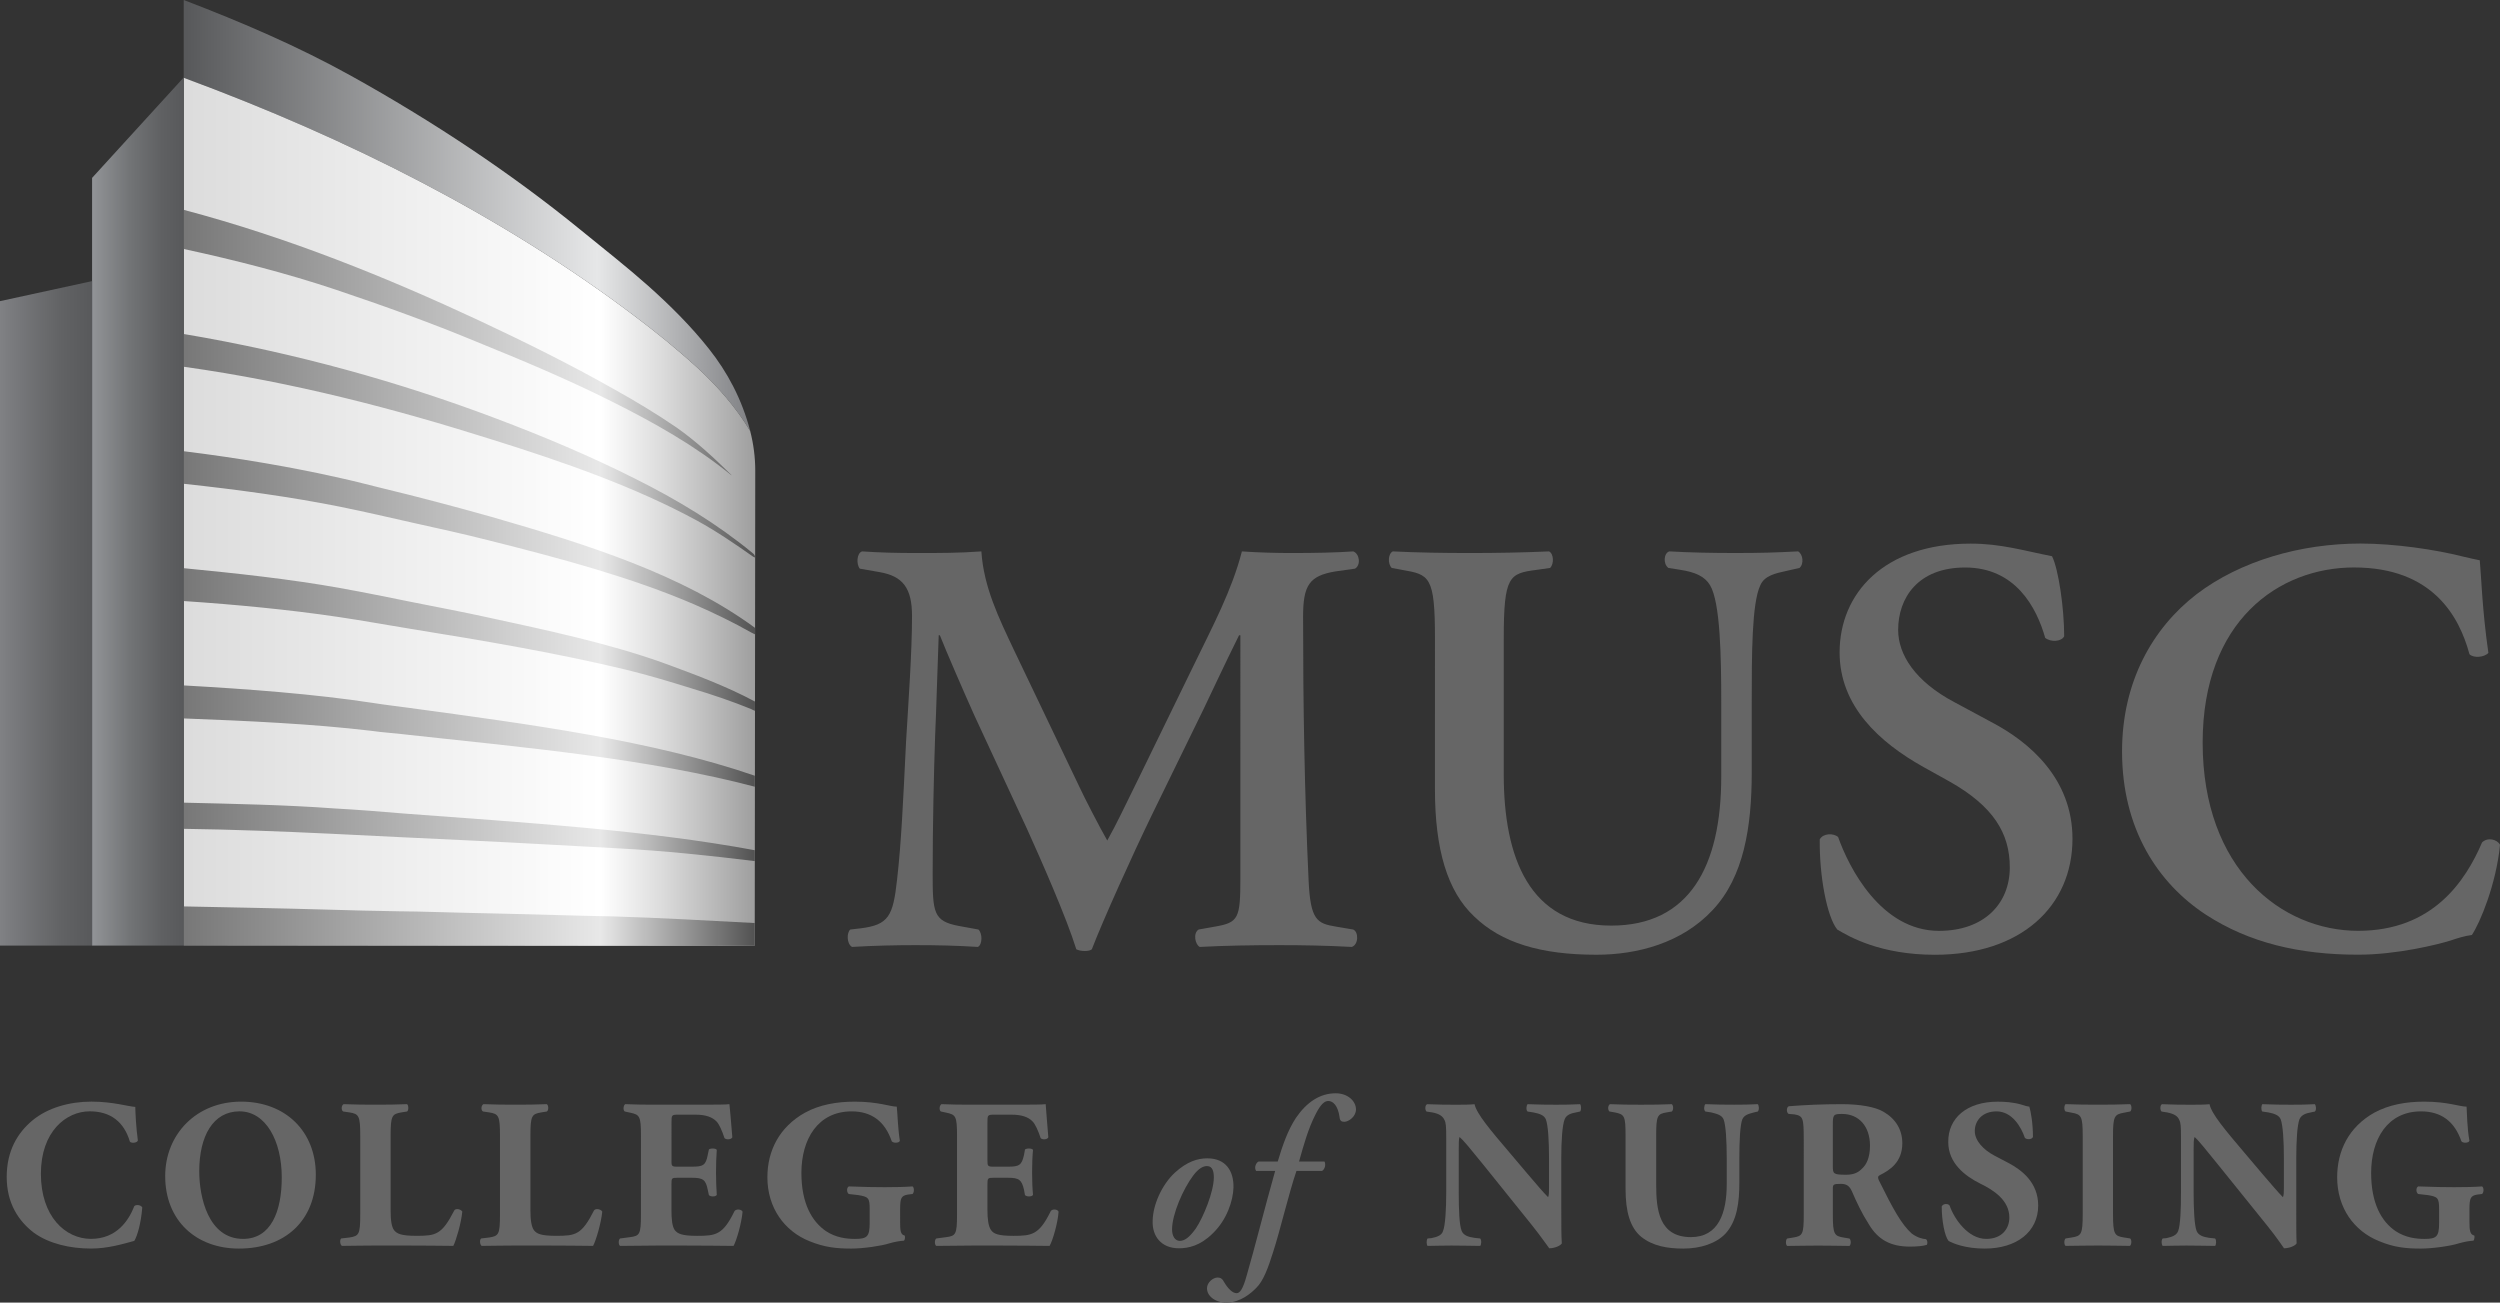 <?xml version="1.0" encoding="iso-8859-1"?>
<!-- Generator: Adobe Illustrator 18.0.0, SVG Export Plug-In . SVG Version: 6.00 Build 0)  -->
<!DOCTYPE svg PUBLIC "-//W3C//DTD SVG 1.1//EN" "http://www.w3.org/Graphics/SVG/1.1/DTD/svg11.dtd">
<svg version="1.1" xmlns="http://www.w3.org/2000/svg" xmlns:xlink="http://www.w3.org/1999/xlink" x="0px" y="0px"
	 viewBox="0 0 128.999 67.213" style="enable-background:new 0 0 128.999 67.213;" xml:space="preserve">
<rect x="0" y="0" width="128.999" height="67.213" fill="#333333" stroke="none"/>
<g id="MUSC_College_of_Nursing">
	<g>
		<g>
			<linearGradient id="SVGID_1_" gradientUnits="userSpaceOnUse" x1="9.48" y1="11.126" x2="38.713" y2="11.126">
				<stop  offset="0.005" style="stop-color:#58595B"/>
				<stop  offset="0.73" style="stop-color:#E6E7E8"/>
				<stop  offset="1" style="stop-color:#808184"/>
			</linearGradient>
			<path style="fill:url(#SVGID_1_);" d="M36.582,18.002c-0.934-1.182-2.015-2.253-3.14-3.257c-1.126-0.997-2.313-1.929-3.492-2.889
				c-3.598-2.936-7.642-5.614-11.843-7.948C15.383,2.396,12.474,1.144,9.48,0v4.013C18.109,7.2,25.983,11.2,32.722,16.289
				c1.122,0.846,2.226,1.734,3.271,2.693c1.032,0.957,1.97,2.015,2.713,3.253c0,0.002,0.007,0.029,0.006,0.007
				C38.283,20.596,37.532,19.198,36.582,18.002z"/>
			<linearGradient id="SVGID_2_" gradientUnits="userSpaceOnUse" x1="9.48" y1="26.404" x2="38.971" y2="26.404">
				<stop  offset="0.005" style="stop-color:#DCDCDC"/>
				<stop  offset="0.73" style="stop-color:#FFFFFF"/>
				<stop  offset="0.836" style="stop-color:#DCDCDC"/>
				<stop  offset="1" style="stop-color:#9E9E9E"/>
			</linearGradient>
			<path style="fill:url(#SVGID_2_);" d="M38.944,48.796c0,0,0.023-21.78,0.027-24.496c0.001-0.715-0.092-1.398-0.259-2.049
				c-0.003-0.002-0.005-0.013-0.005-0.015c-0.743-1.238-1.681-2.297-2.713-3.253c-1.046-0.959-2.15-1.848-3.271-2.693
				C25.983,11.2,18.109,7.2,9.48,4.013v44.755"/>
			<linearGradient id="SVGID_3_" gradientUnits="userSpaceOnUse" x1="9.48" y1="29.812" x2="38.96" y2="29.812">
				<stop  offset="0.005" style="stop-color:#787878"/>
				<stop  offset="0.73" style="stop-color:#E8E8E8"/>
				<stop  offset="1" style="stop-color:#525252"/>
			</linearGradient>
			<path style="fill:url(#SVGID_3_);" d="M21.011,37.91c6.21,0.672,12.463,1.245,17.94,2.685v-0.567
				c-5.298-1.822-11.583-2.649-17.818-3.499c-0.626-0.087-1.261-0.157-1.884-0.257c-3.019-0.461-6.449-0.718-9.77-0.904v1.703
				c3.26,0.123,6.677,0.282,9.67,0.638C19.773,37.8,20.395,37.831,21.011,37.91z M35.959,26.86c0.996,0.543,1.982,1.214,2.902,1.865
				c0.011,0,0.098,0.055,0.098,0.033c0-0.101-0.047-0.159-0.127-0.222c-1.833-1.511-3.895-2.757-6.088-3.849
				c-2.27-1.145-4.699-2.169-7.166-3.1c-4.92-1.86-10.319-3.381-16.099-4.353v1.69c5.679,0.794,10.945,2.188,15.896,3.752
				C29.12,23.847,32.774,25.13,35.959,26.86z M21.214,32.453c3.761,0.607,7.54,1.248,11.068,2.098
				c1.176,0.286,2.318,0.631,3.427,0.977c1.049,0.313,2.09,0.668,3.051,1.06c0.059,0.029,0.126,0.071,0.196,0.09V36.2
				c-1.48-0.796-3.129-1.408-4.804-2.021c-2.807-0.995-5.904-1.654-9.033-2.332c-1.25-0.274-2.517-0.512-3.784-0.765
				c-1.255-0.25-2.517-0.514-3.793-0.74c-2.52-0.455-5.349-0.76-8.062-1.024v1.696c2.688,0.18,5.474,0.448,7.965,0.819
				C18.716,32.02,19.965,32.252,21.214,32.453z M38.944,48.796v-1.168c-2.418-0.125-4.87-0.269-7.342-0.343
				c-1.849-0.032-3.667-0.096-5.493-0.137c-1.223-0.023-2.427-0.056-3.67-0.089c-0.594-0.014-1.235-0.036-1.84-0.036
				c-1.264-0.024-2.462-0.044-3.686-0.086c-2.446-0.072-5.012-0.114-7.433-0.166v2.021L38.944,48.796z M21.39,26.994
				c1.276,0.282,2.548,0.562,3.796,0.88c3.741,0.938,7.406,1.921,10.645,3.316c1.022,0.445,2.014,0.926,2.938,1.45
				c0.052,0.021,0.126,0.068,0.19,0.092v-0.335c-3.738-2.744-8.598-4.286-13.606-5.729c-1.883-0.53-3.788-1.033-5.732-1.502
				c-0.641-0.158-1.285-0.329-1.946-0.474c-2.561-0.587-5.398-1.063-8.194-1.409v1.68c2.751,0.296,5.556,0.678,8.1,1.191
				C18.865,26.415,20.129,26.71,21.39,26.994z M20.922,41.984c-1.238-0.104-2.463-0.204-3.702-0.271
				c-2.446-0.182-5.183-0.235-7.741-0.296v1.35c5.016,0.067,10.121,0.4,14.987,0.612c2.461,0.116,4.93,0.265,7.37,0.393
				c2.44,0.126,4.797,0.379,7.113,0.661c0-0.182-0.001-0.387-0.001-0.561C33.346,42.831,27.062,42.444,20.922,41.984z M24.6,17.639
				c2.37,0.962,4.721,1.949,6.935,3.062c2.226,1.11,4.345,2.305,6.199,3.818c0.028,0.016,0.005-0.003,0-0.016
				c-0.887-0.874-1.794-1.719-2.82-2.441c-1.037-0.711-2.133-1.37-3.261-1.997c-2.226-1.261-4.597-2.435-6.973-3.546
				c-4.703-2.194-9.761-4.251-15.199-5.691v2.019c2.708,0.587,5.319,1.258,7.811,2.089C19.809,15.781,22.241,16.659,24.6,17.639z"/>
			<linearGradient id="SVGID_4_" gradientUnits="userSpaceOnUse" x1="4.752" y1="26.393" x2="9.481" y2="26.393">
				<stop  offset="0" style="stop-color:#929497"/>
				<stop  offset="0.024" style="stop-color:#909295"/>
				<stop  offset="0.426" style="stop-color:#717375"/>
				<stop  offset="0.766" style="stop-color:#5F6062"/>
				<stop  offset="1" style="stop-color:#58595B"/>
			</linearGradient>
			<polygon style="fill:url(#SVGID_4_);" points="4.752,9.179 4.752,48.791 9.481,48.791 9.481,3.995 			"/>
			<linearGradient id="SVGID_5_" gradientUnits="userSpaceOnUse" x1="0" y1="31.648" x2="4.752" y2="31.648">
				<stop  offset="0" style="stop-color:#808184"/>
				<stop  offset="0.138" style="stop-color:#797A7D"/>
				<stop  offset="0.673" style="stop-color:#616264"/>
				<stop  offset="1" style="stop-color:#58595B"/>
			</linearGradient>
			<polygon style="fill:url(#SVGID_5_);" points="0,15.539 0,48.791 4.752,48.791 4.752,14.505 			"/>
		</g>
		<g>
			<path style="fill:#666666;" d="M6.981,57.116c0,0.213,0.039,1.081,0.133,1.73c-0.036,0.133-0.341,0.156-0.411,0.063
				c-0.305-1.026-1.002-1.565-2.073-1.565c-1.214,0-2.52,1.037-2.52,3.224c0,2.199,1.26,3.357,2.582,3.357
				c1.324,0,1.945-0.939,2.238-1.689c0.09-0.096,0.345-0.064,0.411,0.069c-0.065,0.814-0.254,1.472-0.411,1.724
				c-0.598,0.163-1.37,0.396-2.234,0.396c-1.074,0-2.172-0.249-2.955-0.821c-0.787-0.604-1.395-1.519-1.395-2.872
				c0-1.362,0.568-2.286,1.328-2.919c0.783-0.649,1.902-0.97,3.044-0.97C5.838,56.844,6.647,57.102,6.981,57.116z"/>
			<path style="fill:#666666;" d="M16.296,60.615c0,2.386-1.601,3.811-3.968,3.811c-2.204,0-3.804-1.438-3.804-3.74
				c0-2.172,1.625-3.842,3.916-3.842C14.723,56.844,16.296,58.37,16.296,60.615z M12.359,57.345c-1.358,0-2.078,1.268-2.078,3.091
				c0,1.338,0.468,3.49,2.262,3.49c1.436,0,1.996-1.408,1.996-3.172C14.539,58.865,13.713,57.345,12.359,57.345z"/>
			<path style="fill:#666666;" d="M20.156,62.438c0,0.517,0.043,0.868,0.185,1.048c0.148,0.173,0.348,0.282,1.147,0.282
				c0.996,0,1.307-0.047,1.955-1.315c0.083-0.117,0.335-0.061,0.411,0.064c-0.051,0.57-0.317,1.485-0.462,1.77
				c-0.59-0.006-1.641-0.018-2.544-0.018h-1.475c-0.509,0-1.052,0.012-1.729,0.018c-0.102-0.056-0.125-0.314-0.039-0.383
				l0.422-0.049c0.494-0.078,0.561-0.152,0.561-1.183v-4.077c0-1.017-0.067-1.118-0.561-1.196l-0.317-0.046
				c-0.109-0.057-0.109-0.307,0.021-0.379c0.567,0.024,1.122,0.028,1.643,0.028c0.532,0,1.076-0.004,1.631-0.028
				c0.085,0.072,0.085,0.322,0,0.379l-0.289,0.046c-0.493,0.079-0.56,0.18-0.56,1.196V62.438z"/>
			<path style="fill:#666666;" d="M27.369,62.438c0,0.517,0.053,0.868,0.188,1.048c0.143,0.173,0.342,0.282,1.144,0.282
				c0.997,0,1.312-0.047,1.953-1.315c0.089-0.117,0.348-0.061,0.423,0.064c-0.055,0.57-0.318,1.485-0.474,1.77
				c-0.588-0.006-1.636-0.018-2.542-0.018h-1.464c-0.509,0-1.055,0.012-1.742,0.018c-0.094-0.056-0.123-0.314-0.027-0.383
				l0.411-0.049c0.493-0.078,0.56-0.152,0.56-1.183v-4.077c0-1.017-0.067-1.118-0.56-1.196l-0.316-0.046
				c-0.109-0.057-0.109-0.307,0.023-0.379c0.576,0.024,1.119,0.028,1.652,0.028c0.52,0,1.075-0.004,1.619-0.028
				c0.097,0.072,0.097,0.322,0,0.379l-0.281,0.046c-0.501,0.079-0.566,0.18-0.566,1.196V62.438z"/>
			<path style="fill:#666666;" d="M34.647,59.873c0,0.295,0.008,0.327,0.302,0.327h0.76c0.575,0,0.708-0.075,0.81-0.603l0.059-0.282
				c0.074-0.073,0.356-0.073,0.407,0.017c-0.024,0.352-0.039,0.751-0.039,1.166c0,0.405,0.016,0.806,0.039,1.158
				c-0.051,0.105-0.333,0.105-0.407,0.008l-0.059-0.273c-0.102-0.51-0.235-0.619-0.81-0.619h-0.76c-0.294,0-0.302,0.017-0.302,0.359
				v1.292c0,0.501,0.036,0.854,0.169,1.048c0.149,0.188,0.361,0.298,1.158,0.298c0.958,0,1.333-0.047,1.929-1.282
				c0.095-0.118,0.361-0.094,0.414,0.038c-0.053,0.595-0.309,1.479-0.465,1.763c-0.584-0.006-1.636-0.018-2.543-0.018h-1.421
				c-0.532,0-1.068,0.012-1.893,0.018c-0.09-0.056-0.09-0.319,0-0.383l0.521-0.069c0.491-0.066,0.557-0.144,0.557-1.162V58.59
				c0-0.995-0.065-1.073-0.557-1.177l-0.277-0.06c-0.095-0.057-0.083-0.307,0.022-0.379c0.521,0.024,1.053,0.028,1.585,0.028h2.328
				c0.706,0,1.334-0.004,1.464-0.028c0.016,0.173,0.096,0.972,0.15,1.708c-0.045,0.116-0.294,0.147-0.404,0.046
				c-0.126-0.382-0.273-0.727-0.422-0.871c-0.208-0.209-0.536-0.341-1.076-0.341h-0.879c-0.358,0-0.358,0.016-0.358,0.43V59.873z"/>
			<path style="fill:#666666;" d="M46.445,63.021c0,0.465,0.017,0.682,0.229,0.731c0.039,0.024,0.031,0.221-0.031,0.266
				c-0.189,0.011-0.475,0.055-0.767,0.142c-0.39,0.127-1.333,0.266-1.944,0.266c-0.754,0-1.385-0.062-2.167-0.383
				c-1.291-0.518-2.168-1.723-2.168-3.295c0-1.379,0.622-2.599,1.94-3.335c0.745-0.41,1.636-0.569,2.565-0.569
				c1.217,0,1.827,0.258,2.171,0.258c0.038,0.328,0.053,1.096,0.159,1.764c-0.041,0.125-0.345,0.125-0.419,0.021
				c-0.351-1.028-1.043-1.541-2.068-1.541c-1.746,0-2.593,1.438-2.593,3.177c0,1.579,0.546,2.504,1.26,2.997
				c0.523,0.351,1.094,0.407,1.505,0.407c0.625,0,0.758-0.118,0.758-0.821v-0.712c0-0.588-0.066-0.643-0.598-0.729l-0.477-0.055
				c-0.121-0.076-0.121-0.337,0-0.392c0.771,0.03,1.319,0.04,1.847,0.04c0.532,0,1.067-0.01,1.437-0.04
				c0.097,0.055,0.097,0.315,0,0.392l-0.25,0.03c-0.322,0.062-0.388,0.165-0.388,0.753V63.021z"/>
			<path style="fill:#666666;" d="M50.951,59.873c0,0.295,0.017,0.327,0.318,0.327h0.75c0.568,0,0.701-0.075,0.819-0.603l0.05-0.282
				c0.082-0.073,0.356-0.073,0.415,0.017c-0.033,0.352-0.047,0.751-0.047,1.166c0,0.405,0.014,0.806,0.047,1.158
				c-0.059,0.105-0.333,0.105-0.415,0.008l-0.05-0.273c-0.118-0.51-0.252-0.619-0.819-0.619h-0.75c-0.301,0-0.318,0.017-0.318,0.359
				v1.292c0,0.501,0.051,0.854,0.185,1.048c0.137,0.188,0.348,0.298,1.149,0.298c0.96,0,1.334-0.047,1.937-1.282
				c0.083-0.118,0.358-0.094,0.4,0.038c-0.042,0.595-0.301,1.479-0.463,1.763c-0.586-0.006-1.638-0.018-2.538-0.018H50.2
				c-0.531,0-1.067,0.012-1.889,0.018c-0.094-0.056-0.094-0.319,0-0.383l0.519-0.069c0.486-0.066,0.552-0.144,0.552-1.162V58.59
				c0-0.995-0.066-1.073-0.552-1.177l-0.281-0.06c-0.097-0.057-0.085-0.307,0.029-0.379c0.518,0.024,1.053,0.028,1.581,0.028h2.326
				c0.702,0,1.335-0.004,1.472-0.028c0.004,0.173,0.082,0.972,0.136,1.708c-0.038,0.116-0.29,0.147-0.395,0.046
				c-0.126-0.382-0.278-0.727-0.427-0.871c-0.203-0.209-0.535-0.341-1.083-0.341h-0.869c-0.368,0-0.368,0.016-0.368,0.43V59.873z"/>
			<path style="fill:#666666;" d="M60.626,60.505c0.63-0.571,1.169-0.735,1.671-0.735c0.977,0,1.366,0.68,1.35,1.499
				c-0.016,0.686-0.346,1.687-1.081,2.384c-0.637,0.629-1.248,0.758-1.735,0.758c-0.92,0-1.388-0.633-1.354-1.424
				C59.491,62.172,59.946,61.135,60.626,60.505z M61.707,63.385c0.396-0.595,0.926-1.901,0.926-2.629
				c0-0.273-0.049-0.588-0.352-0.588c-0.199,0-0.434,0.119-0.71,0.487c-0.514,0.68-1.093,1.989-1.093,2.785
				c0,0.337,0.149,0.589,0.399,0.589C61.131,64.029,61.382,63.84,61.707,63.385z"/>
			<path style="fill:#666666;" d="M66.898,60.418c-0.379,1.092-0.851,3.101-1.201,4.172c-0.266,0.854-0.517,1.521-0.877,1.867
				c-0.257,0.265-0.82,0.756-1.533,0.756c-0.606,0-1.007-0.353-1.007-0.736c0-0.297,0.303-0.557,0.549-0.557
				c0.152,0,0.254,0.071,0.324,0.219c0.227,0.387,0.462,0.589,0.654,0.589c0.16,0,0.324-0.179,0.527-0.932
				c0.384-1.307,0.916-3.444,1.464-5.378h-0.983c-0.113-0.163-0.011-0.42,0.126-0.484h0.989c0.252-0.838,0.515-1.603,0.941-2.255
				c0.555-0.808,1.236-1.266,2.05-1.266c0.617,0,1.047,0.396,1.047,0.837c0,0.355-0.366,0.634-0.608,0.634
				c-0.141,0-0.22-0.056-0.236-0.22c-0.085-0.634-0.351-0.854-0.585-0.854c-0.181,0-0.384,0.139-0.666,0.707
				c-0.368,0.72-0.604,1.564-0.843,2.417h1.312c0.078,0.134,0.031,0.4-0.126,0.484H66.898z"/>
			<path style="fill:#666666;" d="M80.562,62.393c0,0.727,0,1.398,0.027,1.764c-0.072,0.131-0.384,0.254-0.649,0.254
				c-0.008,0-0.384-0.555-0.89-1.189l-2.524-3.139c-0.634-0.782-1.004-1.236-1.214-1.417c-0.042,0.112-0.042,0.314-0.042,0.703
				v2.141c0,0.883,0.027,1.712,0.153,2.009c0.099,0.234,0.351,0.306,0.641,0.351l0.313,0.035c0.085,0.099,0.055,0.327,0,0.383
				c-0.604-0.006-1.033-0.018-1.482-0.018c-0.39,0-0.803,0.012-1.234,0.018c-0.055-0.056-0.069-0.284,0-0.383l0.2-0.018
				c0.287-0.062,0.526-0.133,0.599-0.367c0.118-0.297,0.165-1.126,0.165-2.009v-2.787c0-0.613-0.016-0.792-0.094-0.939
				c-0.087-0.178-0.234-0.308-0.619-0.384l-0.306-0.046c-0.09-0.086-0.077-0.351,0.039-0.379c0.518,0.024,1.065,0.028,1.515,0.028
				c0.372,0,0.7-0.004,0.926-0.028c0.11,0.503,0.822,1.341,1.826,2.52l0.908,1.074c0.481,0.566,0.812,0.954,1.063,1.205
				c0.046-0.109,0.046-0.29,0.046-0.501v-1.515c0-0.888-0.046-1.696-0.165-2.008c-0.101-0.218-0.337-0.289-0.648-0.351l-0.296-0.046
				c-0.088-0.086-0.057-0.307,0-0.379c0.607,0.024,1.016,0.028,1.478,0.028c0.392,0,0.791-0.004,1.237-0.028
				c0.055,0.072,0.07,0.293,0,0.379l-0.211,0.045c-0.274,0.047-0.501,0.134-0.587,0.352c-0.124,0.311-0.176,1.12-0.176,2.008V62.393
				z"/>
			<path style="fill:#666666;" d="M83.878,58.596c0-1.017-0.054-1.095-0.555-1.196l-0.271-0.046
				c-0.097-0.072-0.097-0.307,0.021-0.379c0.512,0.024,1.071,0.028,1.604,0.028c0.542,0,1.057-0.004,1.588-0.028
				c0.091,0.072,0.091,0.307,0,0.379l-0.265,0.045c-0.486,0.08-0.541,0.181-0.541,1.197v2.537c0,1.274,0.141,2.702,1.792,2.702
				c1.416,0,1.848-1.233,1.848-2.735v-1.342c0-0.888-0.047-1.709-0.165-2.008c-0.101-0.218-0.337-0.274-0.64-0.351l-0.301-0.046
				c-0.092-0.089-0.061-0.307,0-0.379c0.604,0.024,1.016,0.028,1.488,0.028c0.399,0,0.791-0.004,1.223-0.028
				c0.061,0.072,0.08,0.29,0,0.379l-0.191,0.045c-0.295,0.077-0.504,0.134-0.607,0.352c-0.118,0.299-0.156,1.12-0.156,2.008v1.248
				c0,1.018-0.109,1.98-0.713,2.645c-0.478,0.506-1.283,0.775-2.177,0.775c-0.828,0-1.58-0.133-2.167-0.602
				c-0.578-0.47-0.815-1.3-0.815-2.479V58.596z"/>
			<path style="fill:#666666;" d="M93.072,58.783c0-1.088-0.03-1.204-0.486-1.282l-0.296-0.025
				c-0.119-0.076-0.119-0.344,0.015-0.395c0.845-0.066,1.698-0.106,2.746-0.106c0.923,0,1.723,0.142,2.139,0.393
				c0.633,0.367,0.969,0.932,0.969,1.623c0,0.991-0.665,1.398-1.165,1.648c-0.102,0.062-0.102,0.117-0.056,0.242
				c0.735,1.487,1.175,2.293,1.706,2.768c0.297,0.221,0.562,0.277,0.736,0.292c0.086,0.062,0.086,0.216,0.046,0.291
				c-0.179,0.062-0.531,0.093-0.868,0.093c-1.001,0-1.651-0.356-2.124-1.15c-0.373-0.584-0.622-1.119-0.873-1.696
				c-0.133-0.307-0.301-0.392-0.57-0.392c-0.391,0-0.417,0.031-0.417,0.25v1.338c0,1.019,0.078,1.104,0.563,1.183l0.291,0.049
				c0.093,0.064,0.093,0.327,0,0.383c-0.571-0.006-1.088-0.018-1.621-0.018c-0.523,0-1.024,0.012-1.588,0.018
				c-0.086-0.056-0.086-0.319,0-0.383l0.298-0.049c0.5-0.078,0.556-0.164,0.556-1.183V58.783z M94.573,60.184
				c0,0.385,0.032,0.432,0.687,0.432c0.396,0,0.631-0.113,0.832-0.328c0.196-0.174,0.399-0.533,0.399-1.17
				c0-1-0.571-1.639-1.44-1.639c-0.451,0-0.478,0.038-0.478,0.57V60.184z"/>
			<path style="fill:#666666;" d="M102.409,64.426c-1.012,0-1.641-0.27-1.865-0.396c-0.202-0.252-0.352-1.042-0.352-1.779
				c0.07-0.149,0.32-0.164,0.407-0.046c0.241,0.704,0.963,1.722,1.886,1.722c0.828,0,1.197-0.541,1.197-1.102
				c0-0.895-0.823-1.423-1.487-1.743c-0.798-0.396-1.666-1.06-1.666-2.147c-0.017-1.237,0.954-2.089,2.55-2.089
				c0.369,0,0.807,0.027,1.252,0.159c0.15,0.058,0.25,0.078,0.383,0.099c0.071,0.243,0.185,0.829,0.185,1.564
				c-0.051,0.133-0.317,0.149-0.417,0.046c-0.196-0.577-0.666-1.367-1.465-1.367c-0.72,0-1.119,0.469-1.119,1.017
				c0,0.504,0.46,0.971,1.003,1.26l0.719,0.377c0.696,0.367,1.55,1.008,1.55,2.206C105.168,63.559,104.065,64.426,102.409,64.426z"
				/>
			<path style="fill:#666666;" d="M109.031,62.644c0,1.047,0.073,1.133,0.576,1.211l0.309,0.049c0.09,0.069,0.074,0.327-0.013,0.383
				c-0.606-0.006-1.124-0.018-1.642-0.018c-0.529,0-1.09,0.012-1.677,0.018c-0.086-0.056-0.086-0.314,0-0.383l0.308-0.049
				c0.504-0.078,0.575-0.164,0.575-1.211v-4.031c0-1.019-0.071-1.112-0.575-1.2l-0.308-0.06c-0.086-0.057-0.086-0.307,0-0.379
				c0.587,0.024,1.147,0.028,1.677,0.028c0.518,0,1.048-0.004,1.654-0.028c0.09,0.072,0.09,0.322,0,0.379l-0.309,0.06
				c-0.503,0.088-0.576,0.182-0.576,1.2V62.644z"/>
			<path style="fill:#666666;" d="M118.486,62.393c0,0.727,0,1.398,0.018,1.764c-0.071,0.131-0.385,0.254-0.65,0.254
				c-0.004,0-0.368-0.555-0.883-1.189l-2.53-3.139c-0.633-0.782-0.997-1.236-1.198-1.417c-0.053,0.112-0.053,0.314-0.053,0.703
				v2.141c0,0.883,0.039,1.712,0.155,2.009c0.099,0.234,0.351,0.306,0.636,0.351l0.319,0.035c0.079,0.099,0.053,0.327,0,0.383
				c-0.605-0.006-1.04-0.018-1.485-0.018c-0.393,0-0.808,0.012-1.222,0.018c-0.056-0.056-0.086-0.284,0-0.383l0.195-0.018
				c0.273-0.062,0.517-0.133,0.604-0.367c0.116-0.297,0.146-1.126,0.146-2.009v-2.787c0-0.613-0.013-0.792-0.09-0.939
				c-0.073-0.178-0.238-0.308-0.621-0.384l-0.29-0.046c-0.095-0.086-0.077-0.351,0.025-0.379c0.517,0.024,1.079,0.028,1.518,0.028
				c0.367,0,0.696-0.004,0.931-0.028c0.103,0.503,0.816,1.341,1.815,2.52l0.909,1.074c0.488,0.566,0.813,0.954,1.064,1.205
				c0.049-0.109,0.049-0.29,0.049-0.501v-1.515c0-0.888-0.049-1.696-0.166-2.008c-0.098-0.218-0.337-0.289-0.634-0.351l-0.313-0.046
				c-0.076-0.086-0.055-0.307,0-0.379c0.61,0.024,1.031,0.028,1.494,0.028c0.391,0,0.786-0.004,1.221-0.028
				c0.055,0.072,0.087,0.293,0,0.379l-0.21,0.045c-0.274,0.047-0.488,0.134-0.588,0.352c-0.116,0.311-0.165,1.12-0.165,2.008V62.393
				z"/>
			<path style="fill:#666666;" d="M127.423,63.021c0,0.465,0.022,0.682,0.249,0.731c0.025,0.024,0.009,0.221-0.045,0.266
				c-0.197,0.011-0.458,0.055-0.769,0.142c-0.383,0.127-1.322,0.266-1.948,0.266c-0.752,0-1.385-0.062-2.146-0.383
				c-1.299-0.518-2.167-1.723-2.167-3.295c0-1.379,0.603-2.599,1.915-3.335c0.756-0.41,1.635-0.569,2.577-0.569
				c1.206,0,1.829,0.258,2.185,0.258c0.025,0.328,0.025,1.096,0.148,1.764c-0.048,0.125-0.345,0.125-0.415,0.021
				c-0.353-1.028-1.05-1.541-2.081-1.541c-1.738,0-2.576,1.438-2.576,3.177c0,1.579,0.537,2.504,1.254,2.997
				c0.531,0.351,1.086,0.407,1.501,0.407c0.619,0,0.752-0.118,0.752-0.821v-0.712c0-0.588-0.069-0.643-0.588-0.729l-0.489-0.055
				c-0.125-0.076-0.125-0.337,0-0.392c0.779,0.03,1.326,0.04,1.86,0.04c0.53,0,1.057-0.01,1.431-0.04
				c0.102,0.055,0.102,0.315,0,0.392l-0.258,0.03c-0.319,0.062-0.391,0.165-0.391,0.753V63.021z"/>
		</g>
		<g>
			<path style="fill:#666666;" d="M69.824,47.963c0.287,0.121,0.282,0.777-0.071,0.898c-1.307-0.071-2.517-0.092-3.729-0.092
				c-1.448,0-2.755,0.021-4.116,0.092c-0.239-0.121-0.359-0.705-0.06-0.898l0.838-0.149c1.226-0.21,1.317-0.421,1.317-2.514V32.781
				h-0.069c-0.828,1.671-1.248,2.595-1.831,3.809l-2.635,5.395c-1.046,2.149-2.575,5.548-3.13,6.997
				c-0.12,0.119-0.583,0.119-0.801,0C55.02,47.32,53.698,44.326,53,42.785l-2.723-5.869c-0.583-1.302-1.42-3.226-1.78-4.135h-0.06
				c-0.062,1.497-0.122,3.883-0.184,5.172c-0.065,1.866-0.128,4.593-0.128,7.107c0,2.021,0.03,2.472,1.353,2.719l1.008,0.184
				c0.212,0.193,0.212,0.777-0.027,0.898c-1.139-0.071-2.084-0.092-3.219-0.092c-0.975,0-2.087,0.021-3.277,0.092
				c-0.279-0.163-0.279-0.733-0.089-0.898l0.517-0.059c1.473-0.181,1.688-0.632,1.898-2.519c0.217-1.913,0.307-3.905,0.462-7.09
				c0.125-2.104,0.309-4.632,0.309-6.505c0-1.437-0.464-2.056-1.66-2.267l-1.034-0.181c-0.187-0.218-0.164-0.806,0.12-0.89
				c0.914,0.061,1.743,0.084,2.875,0.084c1.078,0,2.141,0,3.277-0.084c0.121,1.84,0.898,3.428,1.683,5.091l3.376,7.059
				c0.24,0.522,1.034,2.065,1.437,2.768c0.496-0.881,0.899-1.751,1.602-3.175l2.874-5.896c0.976-2.016,1.95-3.825,2.472-5.847
				c0.851,0.061,1.852,0.084,2.516,0.084c1.285,0,2.374-0.024,3.229-0.084c0.331,0.12,0.403,0.71,0.09,0.89l-1.017,0.144
				c-1.338,0.224-1.661,0.711-1.661,2.328c0,4.535,0.072,9.07,0.284,13.605c0.092,2.064,0.436,2.233,1.414,2.394L69.824,47.963z"/>
			<path style="fill:#666666;" d="M74.044,32.953c0-3.243-0.283-3.303-1.71-3.55l-0.521-0.097c-0.213-0.209-0.196-0.735,0.056-0.854
				c1.229,0.061,2.605,0.084,3.953,0.084c1.375,0,2.754-0.024,4.109-0.084c0.244,0.12,0.264,0.645,0.054,0.854l-0.684,0.097
				c-1.429,0.184-1.708,0.307-1.708,3.55v7.016c0,4.237,1.297,7.792,5.547,7.792c4.015,0,5.676-3.031,5.676-7.688v-3.844
				c0-2.3-0.044-5.142-0.578-6.033c-0.278-0.463-0.772-0.674-1.534-0.794l-0.615-0.097c-0.284-0.209-0.239-0.77,0.049-0.854
				c1.045,0.061,2.227,0.084,3.4,0.084c1.298,0,2.109-0.024,3.246-0.084c0.249,0.146,0.311,0.645,0.071,0.854l-0.687,0.156
				c-0.571,0.125-1.123,0.248-1.333,0.734c-0.446,0.921-0.446,3.613-0.446,6.033v3.641c0,2.797-0.408,5.382-2.018,7.091
				c-1.588,1.702-3.89,2.304-5.992,2.304c-2.877,0-4.911-0.615-6.316-1.979c-1.378-1.299-2.02-3.454-2.02-6.561V32.953z"/>
			<path style="fill:#666666;" d="M94.802,47.963c-0.527-0.643-0.93-2.754-0.903-4.654c0.17-0.312,0.7-0.332,0.947-0.12
				c0.552,1.567,2.211,4.843,5.205,4.843c2.325,0,3.654-1.401,3.654-3.275c0-1.759-0.844-3.157-3.126-4.44l-1.323-0.736
				c-2.301-1.284-4.333-3.157-4.333-5.916c0-3.039,2.274-5.614,6.762-5.614c1.574,0,2.755,0.368,4.199,0.65
				c0.336,0.667,0.627,2.689,0.627,4.131c-0.143,0.284-0.694,0.31-0.979,0.083c-0.45-1.586-1.541-3.632-4.131-3.632
				c-2.449,0-3.457,1.584-3.457,3.219c0,1.281,0.885,2.663,2.9,3.729l1.891,1.018c2.012,1.048,4.204,2.947,4.204,6.032
				c0,3.492-2.664,5.985-7.103,5.985C97.029,49.265,95.425,48.338,94.802,47.963z"/>
			<path style="fill:#666666;" d="M128.4,33.69c-0.221,0.239-0.778,0.273-0.977,0.067c-0.521-1.943-1.898-4.476-5.954-4.476
				c-3.886,0-7.813,2.755-7.813,9.039c0,6.527,4.07,9.71,8.025,9.71c3.855,0,5.542-2.575,6.392-4.56
				c0.283-0.283,0.778-0.163,0.927,0.12c-0.196,2.045-1.047,4.062-1.453,4.655c-0.376,0.048-0.75,0.167-1.09,0.283
				c-0.668,0.21-2.783,0.734-4.775,0.734c-3.037,0-5.629-0.615-7.856-2.063c-2.471-1.618-4.329-4.416-4.329-8.428
				c0-3.59,1.575-6.363,3.85-8.113c2.261-1.721,5.369-2.611,8.455-2.611c1.742,0,3.859,0.307,5.3,0.675
				c0.374,0.095,0.575,0.126,0.853,0.189C128.027,29.614,128.073,31.428,128.4,33.69z"/>
		</g>
	</g>
</g>
<g id="Layer_1">
</g>
</svg>
